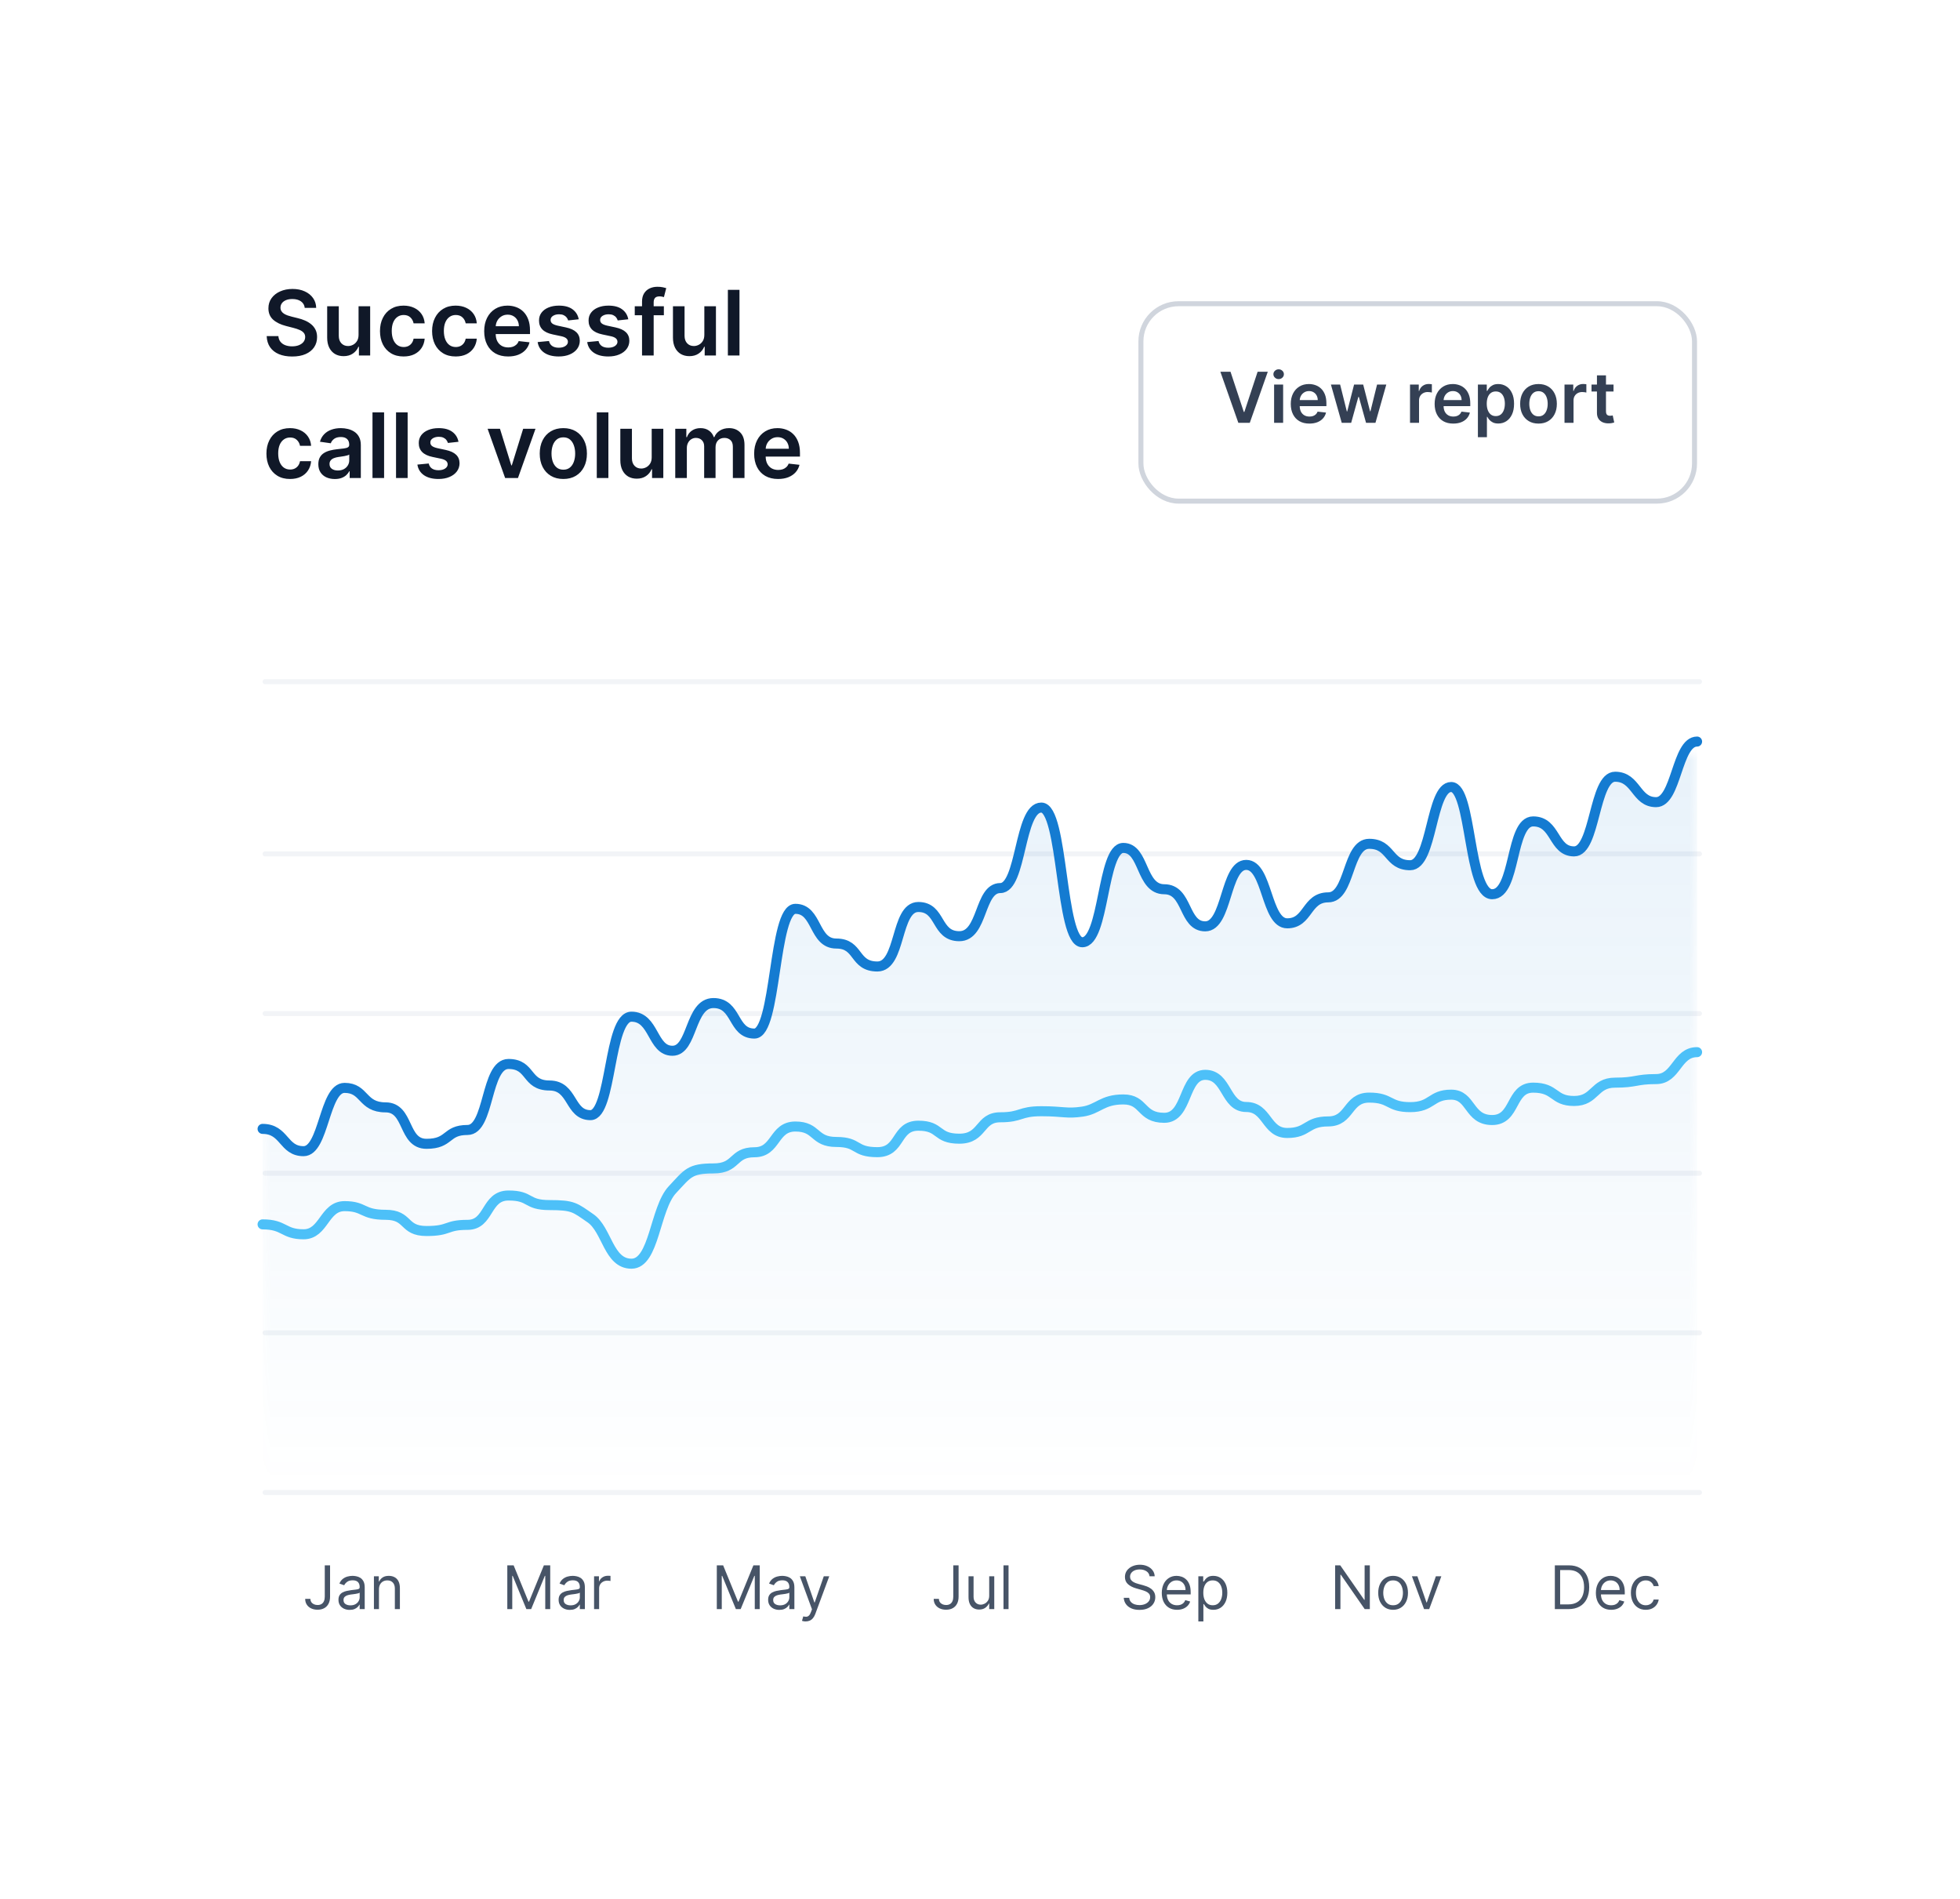 <svg width="192" height="186" viewBox="0 0 192 186" fill="none" xmlns="http://www.w3.org/2000/svg">
<g filter="url(#filter0_d_508_19515)">
<rect x="10" y="8.136" width="171.962" height="165.5" rx="5.896" fill="white" shape-rendering="crispEdges"/>
<path d="M29.852 28.194C29.823 27.92 29.699 27.707 29.481 27.554C29.266 27.401 28.985 27.325 28.64 27.325C28.397 27.325 28.189 27.361 28.015 27.434C27.841 27.508 27.708 27.607 27.616 27.733C27.524 27.858 27.477 28.002 27.475 28.163C27.475 28.297 27.505 28.413 27.566 28.512C27.628 28.61 27.713 28.694 27.82 28.763C27.927 28.83 28.045 28.886 28.175 28.933C28.305 28.979 28.436 29.017 28.567 29.049L29.171 29.199C29.413 29.256 29.647 29.332 29.871 29.429C30.097 29.525 30.299 29.646 30.477 29.793C30.657 29.939 30.799 30.116 30.904 30.324C31.009 30.531 31.061 30.774 31.061 31.052C31.061 31.429 30.965 31.761 30.772 32.048C30.579 32.333 30.301 32.556 29.937 32.717C29.575 32.876 29.136 32.956 28.621 32.956C28.12 32.956 27.686 32.878 27.318 32.723C26.951 32.568 26.664 32.342 26.457 32.045C26.252 31.747 26.141 31.385 26.124 30.958H27.27C27.287 31.182 27.356 31.369 27.478 31.517C27.599 31.666 27.757 31.777 27.952 31.85C28.149 31.923 28.369 31.96 28.611 31.96C28.865 31.96 29.087 31.922 29.277 31.847C29.47 31.769 29.621 31.663 29.73 31.527C29.838 31.388 29.894 31.227 29.896 31.043C29.894 30.875 29.845 30.737 29.748 30.628C29.652 30.517 29.517 30.425 29.343 30.352C29.172 30.277 28.971 30.21 28.74 30.151L28.009 29.963C27.479 29.826 27.06 29.62 26.752 29.344C26.447 29.065 26.294 28.696 26.294 28.235C26.294 27.856 26.396 27.524 26.602 27.24C26.809 26.955 27.09 26.734 27.446 26.577C27.802 26.418 28.205 26.338 28.655 26.338C29.112 26.338 29.512 26.418 29.855 26.577C30.201 26.734 30.472 26.953 30.669 27.233C30.865 27.512 30.967 27.832 30.973 28.194H29.852ZM35.124 30.829V28.034H36.261V32.858H35.159V32.001H35.108C35 32.271 34.821 32.492 34.571 32.663C34.324 32.835 34.02 32.921 33.657 32.921C33.341 32.921 33.062 32.851 32.819 32.711C32.578 32.568 32.39 32.362 32.254 32.092C32.118 31.82 32.05 31.491 32.05 31.106V28.034H33.187V30.93C33.187 31.235 33.27 31.478 33.438 31.659C33.605 31.838 33.825 31.929 34.097 31.929C34.265 31.929 34.427 31.888 34.584 31.806C34.741 31.724 34.87 31.603 34.97 31.442C35.073 31.279 35.124 31.074 35.124 30.829ZM39.534 32.952C39.053 32.952 38.639 32.847 38.294 32.635C37.95 32.424 37.685 32.132 37.499 31.759C37.315 31.384 37.223 30.953 37.223 30.465C37.223 29.975 37.317 29.543 37.505 29.168C37.694 28.791 37.96 28.498 38.303 28.289C38.649 28.077 39.057 27.971 39.528 27.971C39.919 27.971 40.266 28.044 40.568 28.188C40.871 28.331 41.113 28.533 41.293 28.794C41.473 29.054 41.576 29.358 41.601 29.705H40.514C40.47 29.473 40.365 29.279 40.2 29.124C40.037 28.967 39.818 28.889 39.544 28.889C39.311 28.889 39.107 28.951 38.931 29.077C38.755 29.201 38.618 29.378 38.52 29.611C38.424 29.843 38.375 30.122 38.375 30.446C38.375 30.775 38.424 31.058 38.52 31.294C38.616 31.529 38.751 31.71 38.925 31.837C39.101 31.963 39.307 32.026 39.544 32.026C39.711 32.026 39.861 31.994 39.993 31.932C40.127 31.867 40.239 31.774 40.329 31.652C40.419 31.531 40.481 31.383 40.514 31.209H41.601C41.574 31.551 41.473 31.853 41.299 32.117C41.126 32.379 40.889 32.584 40.59 32.733C40.29 32.879 39.938 32.952 39.534 32.952ZM44.639 32.952C44.157 32.952 43.743 32.847 43.398 32.635C43.055 32.424 42.79 32.132 42.603 31.759C42.419 31.384 42.327 30.953 42.327 30.465C42.327 29.975 42.421 29.543 42.61 29.168C42.798 28.791 43.064 28.498 43.407 28.289C43.753 28.077 44.161 27.971 44.632 27.971C45.024 27.971 45.37 28.044 45.672 28.188C45.975 28.331 46.217 28.533 46.397 28.794C46.577 29.054 46.68 29.358 46.705 29.705H45.618C45.574 29.473 45.47 29.279 45.304 29.124C45.141 28.967 44.922 28.889 44.648 28.889C44.416 28.889 44.211 28.951 44.035 29.077C43.86 29.201 43.722 29.378 43.624 29.611C43.528 29.843 43.48 30.122 43.48 30.446C43.48 30.775 43.528 31.058 43.624 31.294C43.72 31.529 43.855 31.71 44.029 31.837C44.205 31.963 44.411 32.026 44.648 32.026C44.815 32.026 44.965 31.994 45.097 31.932C45.231 31.867 45.343 31.774 45.433 31.652C45.523 31.531 45.585 31.383 45.618 31.209H46.705C46.678 31.551 46.577 31.853 46.403 32.117C46.23 32.379 45.993 32.584 45.694 32.733C45.394 32.879 45.042 32.952 44.639 32.952ZM49.774 32.952C49.29 32.952 48.873 32.852 48.521 32.651C48.171 32.448 47.902 32.161 47.714 31.79C47.525 31.418 47.431 30.979 47.431 30.474C47.431 29.978 47.525 29.543 47.714 29.168C47.904 28.791 48.17 28.498 48.511 28.289C48.853 28.077 49.254 27.971 49.714 27.971C50.012 27.971 50.292 28.02 50.556 28.116C50.822 28.21 51.056 28.357 51.26 28.556C51.465 28.755 51.626 29.008 51.743 29.316C51.86 29.621 51.919 29.986 51.919 30.409V30.757H47.965V29.991H50.829C50.827 29.773 50.78 29.579 50.688 29.41C50.596 29.238 50.467 29.103 50.302 29.005C50.138 28.906 49.948 28.857 49.73 28.857C49.498 28.857 49.294 28.914 49.118 29.027C48.942 29.138 48.805 29.284 48.706 29.466C48.61 29.646 48.561 29.844 48.559 30.06V30.729C48.559 31.009 48.61 31.25 48.712 31.451C48.815 31.65 48.959 31.803 49.143 31.91C49.327 32.014 49.543 32.067 49.79 32.067C49.955 32.067 50.105 32.044 50.239 31.998C50.373 31.95 50.489 31.879 50.587 31.787C50.686 31.695 50.76 31.581 50.81 31.445L51.872 31.564C51.805 31.845 51.677 32.09 51.489 32.299C51.302 32.506 51.064 32.668 50.773 32.783C50.482 32.896 50.149 32.952 49.774 32.952ZM56.693 29.309L55.657 29.422C55.628 29.318 55.576 29.219 55.503 29.127C55.432 29.035 55.336 28.961 55.214 28.904C55.093 28.848 54.944 28.819 54.768 28.819C54.532 28.819 54.333 28.871 54.172 28.973C54.013 29.076 53.934 29.209 53.936 29.372C53.934 29.512 53.985 29.627 54.09 29.715C54.197 29.802 54.373 29.875 54.617 29.931L55.44 30.107C55.897 30.205 56.236 30.361 56.458 30.575C56.682 30.788 56.795 31.068 56.797 31.413C56.795 31.717 56.706 31.985 56.53 32.218C56.356 32.448 56.114 32.628 55.805 32.758C55.495 32.888 55.139 32.952 54.737 32.952C54.147 32.952 53.671 32.829 53.311 32.582C52.951 32.333 52.736 31.986 52.667 31.542L53.776 31.436C53.826 31.653 53.933 31.818 54.096 31.929C54.26 32.039 54.472 32.095 54.734 32.095C55.004 32.095 55.221 32.039 55.384 31.929C55.549 31.818 55.632 31.68 55.632 31.517C55.632 31.379 55.578 31.265 55.472 31.175C55.367 31.085 55.204 31.016 54.982 30.968L54.159 30.795C53.696 30.698 53.354 30.536 53.132 30.308C52.91 30.078 52.8 29.787 52.802 29.435C52.8 29.138 52.881 28.88 53.044 28.662C53.209 28.442 53.439 28.273 53.732 28.154C54.027 28.032 54.367 27.971 54.753 27.971C55.318 27.971 55.763 28.092 56.087 28.333C56.414 28.573 56.616 28.899 56.693 29.309ZM61.547 29.309L60.511 29.422C60.481 29.318 60.43 29.219 60.357 29.127C60.286 29.035 60.189 28.961 60.068 28.904C59.947 28.848 59.798 28.819 59.622 28.819C59.385 28.819 59.187 28.871 59.025 28.973C58.866 29.076 58.788 29.209 58.79 29.372C58.788 29.512 58.839 29.627 58.944 29.715C59.05 29.802 59.226 29.875 59.471 29.931L60.294 30.107C60.751 30.205 61.09 30.361 61.312 30.575C61.536 30.788 61.649 31.068 61.651 31.413C61.649 31.717 61.56 31.985 61.384 32.218C61.21 32.448 60.968 32.628 60.658 32.758C60.349 32.888 59.993 32.952 59.591 32.952C59 32.952 58.525 32.829 58.165 32.582C57.805 32.333 57.59 31.986 57.521 31.542L58.63 31.436C58.68 31.653 58.787 31.818 58.95 31.929C59.113 32.039 59.326 32.095 59.587 32.095C59.858 32.095 60.074 32.039 60.237 31.929C60.403 31.818 60.486 31.68 60.486 31.517C60.486 31.379 60.432 31.265 60.325 31.175C60.221 31.085 60.057 31.016 59.836 30.968L59.013 30.795C58.55 30.698 58.208 30.536 57.986 30.308C57.764 30.078 57.654 29.787 57.656 29.435C57.654 29.138 57.734 28.88 57.898 28.662C58.063 28.442 58.292 28.273 58.586 28.154C58.881 28.032 59.221 27.971 59.606 27.971C60.172 27.971 60.617 28.092 60.941 28.333C61.268 28.573 61.47 28.899 61.547 29.309ZM65.032 28.034V28.914H62.18V28.034H65.032ZM62.893 32.858V27.579C62.893 27.254 62.96 26.984 63.094 26.769C63.23 26.553 63.412 26.392 63.64 26.285C63.868 26.178 64.122 26.125 64.4 26.125C64.597 26.125 64.772 26.14 64.925 26.172C65.078 26.203 65.191 26.232 65.264 26.257L65.038 27.136C64.99 27.121 64.929 27.107 64.856 27.092C64.782 27.075 64.701 27.067 64.611 27.067C64.399 27.067 64.25 27.118 64.162 27.221C64.076 27.321 64.033 27.466 64.033 27.654V32.858H62.893ZM68.996 30.829V28.034H70.133V32.858H69.031V32.001H68.981C68.872 32.271 68.693 32.492 68.444 32.663C68.197 32.835 67.892 32.921 67.53 32.921C67.214 32.921 66.934 32.851 66.691 32.711C66.451 32.568 66.262 32.362 66.126 32.092C65.99 31.82 65.922 31.491 65.922 31.106V28.034H67.059V30.93C67.059 31.235 67.143 31.478 67.31 31.659C67.478 31.838 67.697 31.929 67.97 31.929C68.137 31.929 68.299 31.888 68.456 31.806C68.613 31.724 68.742 31.603 68.843 31.442C68.945 31.279 68.996 31.074 68.996 30.829ZM72.439 26.426V32.858H71.302V26.426H72.439ZM28.41 44.952C27.929 44.952 27.515 44.847 27.17 44.635C26.827 44.424 26.562 44.132 26.375 43.759C26.191 43.384 26.099 42.953 26.099 42.465C26.099 41.975 26.193 41.543 26.382 41.168C26.57 40.791 26.836 40.498 27.179 40.289C27.525 40.077 27.933 39.971 28.404 39.971C28.796 39.971 29.142 40.044 29.444 40.188C29.747 40.331 29.989 40.533 30.169 40.794C30.349 41.054 30.452 41.358 30.477 41.705H29.39C29.346 41.473 29.242 41.279 29.076 41.124C28.913 40.967 28.694 40.889 28.42 40.889C28.188 40.889 27.983 40.951 27.808 41.077C27.632 41.2 27.494 41.378 27.396 41.611C27.3 41.843 27.252 42.122 27.252 42.446C27.252 42.775 27.3 43.058 27.396 43.294C27.492 43.529 27.627 43.71 27.801 43.837C27.977 43.963 28.183 44.026 28.42 44.026C28.587 44.026 28.737 43.995 28.869 43.932C29.003 43.867 29.115 43.774 29.205 43.652C29.295 43.531 29.357 43.383 29.39 43.209H30.477C30.45 43.551 30.349 43.853 30.175 44.117C30.002 44.379 29.765 44.584 29.466 44.733C29.166 44.879 28.815 44.952 28.41 44.952ZM32.799 44.956C32.493 44.956 32.218 44.901 31.973 44.792C31.73 44.681 31.537 44.518 31.395 44.302C31.255 44.087 31.184 43.821 31.184 43.505C31.184 43.232 31.235 43.007 31.335 42.829C31.436 42.651 31.573 42.509 31.747 42.402C31.92 42.295 32.116 42.215 32.334 42.16C32.554 42.104 32.781 42.063 33.015 42.038C33.298 42.009 33.527 41.983 33.703 41.959C33.879 41.934 34.007 41.897 34.086 41.846C34.168 41.794 34.209 41.713 34.209 41.605V41.586C34.209 41.349 34.139 41.166 33.998 41.036C33.858 40.906 33.656 40.841 33.392 40.841C33.114 40.841 32.893 40.902 32.73 41.023C32.568 41.145 32.459 41.288 32.403 41.454L31.341 41.303C31.425 41.01 31.563 40.765 31.756 40.568C31.949 40.369 32.184 40.221 32.463 40.122C32.741 40.022 33.049 39.971 33.386 39.971C33.618 39.971 33.85 39.999 34.08 40.053C34.31 40.108 34.521 40.198 34.711 40.323C34.902 40.447 35.055 40.615 35.17 40.829C35.287 41.042 35.346 41.309 35.346 41.63V44.858H34.253V44.196H34.215C34.146 44.33 34.048 44.455 33.923 44.572C33.799 44.688 33.643 44.781 33.455 44.852C33.269 44.921 33.05 44.956 32.799 44.956ZM33.094 44.12C33.322 44.12 33.52 44.075 33.687 43.985C33.855 43.893 33.984 43.772 34.074 43.621C34.166 43.47 34.212 43.306 34.212 43.128V42.559C34.176 42.589 34.115 42.616 34.03 42.641C33.946 42.666 33.852 42.688 33.747 42.707C33.642 42.726 33.539 42.742 33.436 42.757C33.334 42.772 33.245 42.784 33.169 42.795C33 42.818 32.848 42.855 32.714 42.908C32.58 42.96 32.474 43.033 32.397 43.128C32.319 43.22 32.28 43.339 32.28 43.486C32.28 43.695 32.357 43.853 32.51 43.96C32.663 44.067 32.857 44.12 33.094 44.12ZM37.626 38.426V44.858H36.489V38.426H37.626ZM39.932 38.426V44.858H38.795V38.426H39.932ZM44.913 41.309L43.877 41.422C43.848 41.318 43.796 41.219 43.723 41.127C43.652 41.035 43.556 40.961 43.434 40.904C43.313 40.848 43.164 40.819 42.988 40.819C42.752 40.819 42.553 40.871 42.391 40.973C42.232 41.076 42.154 41.209 42.156 41.372C42.154 41.512 42.205 41.627 42.31 41.715C42.416 41.802 42.592 41.875 42.837 41.931L43.66 42.107C44.117 42.205 44.456 42.361 44.678 42.575C44.902 42.788 45.015 43.068 45.017 43.413C45.015 43.717 44.926 43.985 44.75 44.218C44.576 44.448 44.334 44.628 44.025 44.758C43.715 44.888 43.359 44.952 42.957 44.952C42.366 44.952 41.891 44.829 41.531 44.582C41.171 44.333 40.956 43.986 40.887 43.542L41.996 43.435C42.046 43.653 42.153 43.818 42.316 43.929C42.479 44.039 42.692 44.095 42.954 44.095C43.224 44.095 43.44 44.039 43.604 43.929C43.769 43.818 43.852 43.68 43.852 43.517C43.852 43.379 43.798 43.265 43.692 43.175C43.587 43.085 43.424 43.016 43.202 42.968L42.379 42.795C41.916 42.699 41.574 42.536 41.352 42.308C41.13 42.078 41.02 41.787 41.022 41.435C41.02 41.138 41.101 40.88 41.264 40.662C41.429 40.443 41.659 40.273 41.952 40.154C42.247 40.032 42.587 39.971 42.972 39.971C43.538 39.971 43.983 40.092 44.307 40.333C44.634 40.573 44.836 40.899 44.913 41.309ZM52.457 40.034L50.739 44.858H49.483L47.765 40.034H48.977L50.086 43.618H50.136L51.248 40.034H52.457ZM55.184 44.952C54.712 44.952 54.304 44.849 53.959 44.642C53.613 44.434 53.345 44.144 53.155 43.772C52.966 43.399 52.872 42.963 52.872 42.465C52.872 41.967 52.966 41.53 53.155 41.156C53.345 40.781 53.613 40.49 53.959 40.282C54.304 40.075 54.712 39.971 55.184 39.971C55.655 39.971 56.063 40.075 56.408 40.282C56.754 40.49 57.021 40.781 57.209 41.156C57.4 41.53 57.495 41.967 57.495 42.465C57.495 42.963 57.4 43.399 57.209 43.772C57.021 44.144 56.754 44.434 56.408 44.642C56.063 44.849 55.655 44.952 55.184 44.952ZM55.19 44.042C55.445 44.042 55.659 43.971 55.831 43.831C56.002 43.689 56.13 43.498 56.214 43.26C56.3 43.021 56.343 42.755 56.343 42.462C56.343 42.167 56.3 41.9 56.214 41.661C56.13 41.42 56.002 41.229 55.831 41.086C55.659 40.944 55.445 40.873 55.19 40.873C54.928 40.873 54.71 40.944 54.537 41.086C54.365 41.229 54.236 41.42 54.15 41.661C54.067 41.9 54.025 42.167 54.025 42.462C54.025 42.755 54.067 43.021 54.15 43.26C54.236 43.498 54.365 43.689 54.537 43.831C54.71 43.971 54.928 44.042 55.19 44.042ZM59.597 38.426V44.858H58.46V38.426H59.597ZM63.84 42.829V40.034H64.977V44.858H63.875V44.001H63.825C63.716 44.271 63.537 44.492 63.288 44.663C63.041 44.835 62.736 44.921 62.374 44.921C62.058 44.921 61.778 44.851 61.535 44.711C61.295 44.568 61.106 44.362 60.97 44.092C60.834 43.82 60.766 43.491 60.766 43.106V40.034H61.903V42.93C61.903 43.236 61.987 43.478 62.154 43.658C62.322 43.839 62.541 43.929 62.814 43.929C62.981 43.929 63.143 43.888 63.3 43.806C63.457 43.724 63.586 43.603 63.687 43.442C63.789 43.279 63.84 43.074 63.84 42.829ZM66.147 44.858V40.034H67.233V40.854H67.29C67.39 40.578 67.557 40.362 67.789 40.207C68.021 40.05 68.299 39.971 68.621 39.971C68.948 39.971 69.223 40.051 69.447 40.21C69.673 40.367 69.832 40.582 69.924 40.854H69.975C70.082 40.586 70.262 40.372 70.515 40.213C70.77 40.052 71.073 39.971 71.423 39.971C71.867 39.971 72.229 40.112 72.509 40.392C72.79 40.673 72.93 41.082 72.93 41.62V44.858H71.79V41.796C71.79 41.497 71.71 41.278 71.551 41.14C71.392 40.999 71.198 40.929 70.967 40.929C70.693 40.929 70.478 41.015 70.323 41.187C70.171 41.356 70.094 41.577 70.094 41.849V44.858H68.979V41.749C68.979 41.5 68.904 41.301 68.753 41.152C68.605 41.004 68.41 40.929 68.169 40.929C68.006 40.929 67.857 40.971 67.723 41.055C67.589 41.137 67.482 41.253 67.403 41.404C67.323 41.552 67.283 41.726 67.283 41.925V44.858H66.147ZM76.219 44.952C75.735 44.952 75.318 44.852 74.966 44.651C74.616 44.448 74.347 44.161 74.159 43.79C73.97 43.418 73.876 42.979 73.876 42.474C73.876 41.978 73.97 41.543 74.159 41.168C74.349 40.791 74.615 40.498 74.957 40.289C75.298 40.077 75.699 39.971 76.159 39.971C76.457 39.971 76.737 40.02 77.001 40.116C77.267 40.21 77.501 40.357 77.704 40.556C77.91 40.755 78.071 41.008 78.188 41.316C78.305 41.621 78.364 41.986 78.364 42.408V42.757H74.41V41.991H77.274C77.272 41.773 77.225 41.579 77.133 41.41C77.041 41.238 76.912 41.103 76.747 41.005C76.583 40.906 76.393 40.857 76.175 40.857C75.943 40.857 75.739 40.914 75.563 41.027C75.387 41.138 75.25 41.284 75.151 41.466C75.055 41.646 75.006 41.844 75.004 42.06V42.729C75.004 43.009 75.055 43.25 75.157 43.451C75.26 43.65 75.403 43.803 75.588 43.91C75.772 44.014 75.988 44.067 76.235 44.067C76.4 44.067 76.55 44.044 76.684 43.998C76.818 43.95 76.934 43.879 77.032 43.787C77.131 43.695 77.205 43.581 77.255 43.445L78.317 43.564C78.25 43.845 78.122 44.09 77.934 44.299C77.747 44.506 77.509 44.668 77.218 44.783C76.927 44.896 76.594 44.952 76.219 44.952Z" fill="#101828"/>
<g filter="url(#filter1_dii_508_19515)">
<rect x="111.518" y="28.032" width="54.722" height="19.826" rx="3.931" fill="white"/>
<rect x="111.763" y="28.277" width="54.231" height="19.335" rx="3.685" stroke="#D0D5DD" stroke-width="0.491"/>
<path d="M120.541 34.942L121.843 38.88H121.895L123.194 34.942H124.191L122.427 39.945H121.308L119.547 34.942H120.541ZM124.81 39.945V36.193H125.695V39.945H124.81ZM125.255 35.66C125.115 35.66 124.995 35.614 124.894 35.521C124.793 35.427 124.742 35.314 124.742 35.182C124.742 35.048 124.793 34.935 124.894 34.842C124.995 34.748 125.115 34.701 125.255 34.701C125.397 34.701 125.517 34.748 125.617 34.842C125.718 34.935 125.768 35.048 125.768 35.182C125.768 35.314 125.718 35.427 125.617 35.521C125.517 35.614 125.397 35.66 125.255 35.66ZM128.265 40.018C127.889 40.018 127.564 39.94 127.29 39.784C127.018 39.626 126.809 39.403 126.663 39.114C126.516 38.825 126.443 38.483 126.443 38.091C126.443 37.705 126.516 37.366 126.663 37.075C126.811 36.782 127.018 36.554 127.283 36.391C127.548 36.226 127.86 36.144 128.219 36.144C128.45 36.144 128.668 36.182 128.873 36.257C129.08 36.33 129.262 36.444 129.42 36.599C129.58 36.753 129.705 36.95 129.797 37.19C129.888 37.427 129.933 37.711 129.933 38.04V38.311H126.858V37.715H129.086C129.084 37.545 129.047 37.395 128.976 37.263C128.904 37.129 128.804 37.024 128.675 36.948C128.548 36.871 128.4 36.833 128.231 36.833C128.05 36.833 127.891 36.877 127.754 36.965C127.618 37.051 127.511 37.165 127.435 37.307C127.36 37.447 127.321 37.601 127.32 37.769V38.289C127.32 38.507 127.36 38.694 127.439 38.851C127.519 39.005 127.631 39.124 127.774 39.207C127.917 39.289 128.085 39.329 128.277 39.329C128.406 39.329 128.522 39.312 128.627 39.276C128.731 39.238 128.821 39.184 128.898 39.112C128.974 39.04 129.032 38.952 129.071 38.846L129.897 38.939C129.845 39.157 129.745 39.347 129.599 39.51C129.454 39.671 129.268 39.797 129.042 39.886C128.815 39.974 128.556 40.018 128.265 40.018ZM131.436 39.945L130.375 36.193H131.277L131.936 38.831H131.971L132.645 36.193H133.536L134.21 38.816H134.247L134.897 36.193H135.801L134.738 39.945H133.817L133.114 37.41H133.062L132.359 39.945H131.436ZM138.124 39.945V36.193H138.982V36.818H139.021C139.089 36.602 139.206 36.435 139.372 36.318C139.54 36.199 139.731 36.139 139.946 36.139C139.995 36.139 140.05 36.142 140.11 36.147C140.172 36.15 140.223 36.156 140.264 36.164V36.977C140.226 36.964 140.167 36.953 140.086 36.943C140.006 36.931 139.928 36.926 139.854 36.926C139.692 36.926 139.547 36.961 139.419 37.031C139.292 37.099 139.192 37.194 139.118 37.317C139.045 37.439 139.008 37.58 139.008 37.739V39.945H138.124ZM142.358 40.018C141.982 40.018 141.657 39.94 141.383 39.784C141.111 39.626 140.902 39.403 140.755 39.114C140.609 38.825 140.536 38.483 140.536 38.091C140.536 37.705 140.609 37.366 140.755 37.075C140.904 36.782 141.11 36.554 141.376 36.391C141.641 36.226 141.953 36.144 142.311 36.144C142.543 36.144 142.761 36.182 142.966 36.257C143.173 36.33 143.355 36.444 143.513 36.599C143.673 36.753 143.798 36.95 143.889 37.19C143.981 37.427 144.026 37.711 144.026 38.04V38.311H140.951V37.715H143.179C143.177 37.545 143.14 37.395 143.069 37.263C142.997 37.129 142.897 37.024 142.768 36.948C142.641 36.871 142.493 36.833 142.324 36.833C142.143 36.833 141.984 36.877 141.847 36.965C141.711 37.051 141.604 37.165 141.527 37.307C141.452 37.447 141.414 37.601 141.413 37.769V38.289C141.413 38.507 141.452 38.694 141.532 38.851C141.612 39.005 141.724 39.124 141.867 39.207C142.01 39.289 142.178 39.329 142.37 39.329C142.499 39.329 142.615 39.312 142.719 39.276C142.824 39.238 142.914 39.184 142.99 39.112C143.067 39.04 143.125 38.952 143.164 38.846L143.99 38.939C143.937 39.157 143.838 39.347 143.692 39.51C143.547 39.671 143.361 39.797 143.135 39.886C142.908 39.974 142.649 40.018 142.358 40.018ZM144.774 41.352V36.193H145.644V36.813H145.695C145.741 36.722 145.805 36.625 145.888 36.523C145.971 36.419 146.083 36.33 146.225 36.257C146.367 36.182 146.548 36.144 146.767 36.144C147.057 36.144 147.319 36.218 147.552 36.367C147.786 36.513 147.972 36.73 148.108 37.019C148.247 37.305 148.316 37.657 148.316 38.074C148.316 38.486 148.248 38.836 148.113 39.124C147.978 39.412 147.794 39.632 147.561 39.784C147.328 39.935 147.065 40.011 146.77 40.011C146.555 40.011 146.377 39.975 146.235 39.903C146.093 39.832 145.979 39.745 145.893 39.645C145.808 39.542 145.742 39.445 145.695 39.354H145.658V41.352H144.774ZM145.641 38.069C145.641 38.312 145.676 38.524 145.744 38.706C145.814 38.889 145.914 39.031 146.044 39.134C146.176 39.235 146.336 39.285 146.523 39.285C146.719 39.285 146.882 39.233 147.014 39.129C147.146 39.023 147.245 38.879 147.312 38.697C147.381 38.513 147.415 38.303 147.415 38.069C147.415 37.836 147.381 37.629 147.315 37.449C147.248 37.268 147.148 37.126 147.017 37.023C146.885 36.921 146.72 36.87 146.523 36.87C146.334 36.87 146.174 36.919 146.042 37.019C145.91 37.118 145.81 37.257 145.742 37.436C145.675 37.615 145.641 37.826 145.641 38.069ZM150.71 40.018C150.343 40.018 150.026 39.938 149.757 39.776C149.489 39.615 149.28 39.39 149.132 39.1C148.985 38.81 148.912 38.471 148.912 38.084C148.912 37.696 148.985 37.357 149.132 37.065C149.28 36.774 149.489 36.547 149.757 36.386C150.026 36.225 150.343 36.144 150.71 36.144C151.076 36.144 151.394 36.225 151.663 36.386C151.931 36.547 152.139 36.774 152.285 37.065C152.434 37.357 152.508 37.696 152.508 38.084C152.508 38.471 152.434 38.81 152.285 39.1C152.139 39.39 151.931 39.615 151.663 39.776C151.394 39.938 151.076 40.018 150.71 40.018ZM150.715 39.31C150.913 39.31 151.08 39.255 151.213 39.146C151.347 39.035 151.446 38.887 151.511 38.702C151.578 38.516 151.611 38.309 151.611 38.081C151.611 37.852 151.578 37.644 151.511 37.458C151.446 37.271 151.347 37.122 151.213 37.011C151.08 36.901 150.913 36.845 150.715 36.845C150.511 36.845 150.342 36.901 150.207 37.011C150.073 37.122 149.973 37.271 149.906 37.458C149.841 37.644 149.809 37.852 149.809 38.081C149.809 38.309 149.841 38.516 149.906 38.702C149.973 38.887 150.073 39.035 150.207 39.146C150.342 39.255 150.511 39.31 150.715 39.31ZM153.258 39.945V36.193H154.116V36.818H154.155C154.223 36.602 154.34 36.435 154.506 36.318C154.674 36.199 154.865 36.139 155.08 36.139C155.129 36.139 155.184 36.142 155.244 36.147C155.306 36.15 155.357 36.156 155.398 36.164V36.977C155.36 36.964 155.301 36.953 155.22 36.943C155.14 36.931 155.062 36.926 154.988 36.926C154.826 36.926 154.681 36.961 154.553 37.031C154.426 37.099 154.326 37.194 154.252 37.317C154.179 37.439 154.142 37.58 154.142 37.739V39.945H153.258ZM158.06 36.193V36.877H155.904V36.193H158.06ZM156.436 35.294H157.32V38.816C157.32 38.935 157.338 39.026 157.374 39.09C157.411 39.152 157.46 39.194 157.521 39.217C157.581 39.24 157.648 39.251 157.721 39.251C157.776 39.251 157.827 39.247 157.872 39.239C157.92 39.231 157.955 39.224 157.98 39.217L158.129 39.908C158.082 39.925 158.014 39.943 157.926 39.962C157.84 39.982 157.734 39.993 157.609 39.996C157.387 40.003 157.188 39.969 157.01 39.896C156.833 39.821 156.692 39.706 156.587 39.549C156.485 39.393 156.434 39.197 156.436 38.963V35.294Z" fill="#344054"/>
</g>
<line x1="25.968" y1="64.809" x2="166.477" y2="64.809" stroke="#F2F4F7" stroke-width="0.491" stroke-linecap="round"/>
<line x1="25.968" y1="81.675" x2="166.477" y2="81.675" stroke="#F2F4F7" stroke-width="0.491" stroke-linecap="round"/>
<line x1="25.968" y1="97.314" x2="166.477" y2="97.314" stroke="#F2F4F7" stroke-width="0.491" stroke-linecap="round"/>
<line x1="25.968" y1="112.952" x2="166.477" y2="112.952" stroke="#F2F4F7" stroke-width="0.491" stroke-linecap="round"/>
<line x1="25.968" y1="128.59" x2="166.477" y2="128.59" stroke="#F2F4F7" stroke-width="0.491" stroke-linecap="round"/>
<line x1="25.968" y1="144.228" x2="166.477" y2="144.228" stroke="#F2F4F7" stroke-width="0.491" stroke-linecap="round"/>
<path d="M31.814 151.362H32.333V154.427C32.333 154.701 32.282 154.933 32.182 155.124C32.081 155.316 31.94 155.461 31.757 155.56C31.574 155.659 31.358 155.709 31.11 155.709C30.876 155.709 30.667 155.666 30.484 155.581C30.301 155.494 30.157 155.371 30.053 155.212C29.948 155.053 29.896 154.864 29.896 154.645H30.407C30.407 154.766 30.437 154.872 30.497 154.963C30.558 155.053 30.642 155.122 30.748 155.173C30.854 155.223 30.975 155.248 31.11 155.248C31.259 155.248 31.386 155.217 31.491 155.154C31.596 155.091 31.675 154.999 31.73 154.877C31.786 154.754 31.814 154.604 31.814 154.427V151.362ZM34.253 155.725C34.049 155.725 33.864 155.687 33.698 155.61C33.532 155.532 33.4 155.42 33.302 155.273C33.204 155.125 33.156 154.946 33.156 154.737C33.156 154.553 33.192 154.403 33.264 154.289C33.337 154.173 33.434 154.082 33.556 154.017C33.677 153.951 33.811 153.902 33.958 153.87C34.105 153.837 34.254 153.81 34.403 153.791C34.599 153.766 34.757 153.747 34.879 153.734C35.002 153.72 35.091 153.697 35.147 153.665C35.204 153.633 35.233 153.577 35.233 153.498V153.481C35.233 153.274 35.176 153.114 35.063 152.999C34.951 152.885 34.782 152.828 34.554 152.828C34.318 152.828 34.133 152.879 33.999 152.983C33.865 153.086 33.771 153.196 33.717 153.313L33.248 153.146C33.331 152.95 33.443 152.798 33.583 152.689C33.724 152.579 33.877 152.502 34.043 152.459C34.211 152.414 34.376 152.392 34.537 152.392C34.641 152.392 34.759 152.405 34.893 152.43C35.029 152.454 35.159 152.503 35.285 152.578C35.412 152.654 35.517 152.768 35.601 152.92C35.685 153.072 35.727 153.276 35.727 153.531V155.65H35.233V155.214H35.207C35.174 155.284 35.118 155.359 35.04 155.438C34.962 155.518 34.858 155.586 34.728 155.642C34.598 155.697 34.44 155.725 34.253 155.725ZM34.328 155.281C34.523 155.281 34.688 155.243 34.822 155.166C34.958 155.089 35.059 154.99 35.128 154.869C35.198 154.748 35.233 154.62 35.233 154.486V154.034C35.212 154.059 35.166 154.082 35.094 154.103C35.025 154.122 34.944 154.14 34.852 154.155C34.761 154.169 34.672 154.182 34.586 154.193C34.5 154.202 34.431 154.211 34.378 154.218C34.25 154.235 34.13 154.262 34.018 154.299C33.908 154.336 33.819 154.391 33.75 154.465C33.683 154.537 33.65 154.637 33.65 154.762C33.65 154.934 33.713 155.064 33.84 155.152C33.969 155.238 34.131 155.281 34.328 155.281ZM37.123 153.715V155.65H36.629V152.434H37.106V152.936H37.148C37.223 152.773 37.338 152.642 37.491 152.543C37.645 152.442 37.843 152.392 38.086 152.392C38.303 152.392 38.494 152.437 38.657 152.526C38.821 152.614 38.948 152.748 39.038 152.928C39.129 153.107 39.174 153.333 39.174 153.606V155.65H38.68V153.64C38.68 153.387 38.615 153.191 38.483 153.05C38.352 152.907 38.172 152.836 37.943 152.836C37.786 152.836 37.645 152.87 37.52 152.939C37.398 153.007 37.301 153.107 37.229 153.238C37.158 153.369 37.123 153.528 37.123 153.715Z" fill="#475467"/>
<path d="M49.695 151.362H50.315L51.772 154.921H51.822L53.279 151.362H53.899V155.65H53.413V152.392H53.371L52.032 155.65H51.563L50.223 152.392H50.181V155.65H49.695V151.362ZM55.82 155.725C55.616 155.725 55.431 155.687 55.265 155.61C55.099 155.532 54.967 155.42 54.869 155.273C54.771 155.125 54.722 154.946 54.722 154.737C54.722 154.553 54.759 154.403 54.831 154.289C54.904 154.173 55.001 154.082 55.122 154.017C55.244 153.951 55.378 153.902 55.524 153.87C55.672 153.837 55.821 153.81 55.97 153.791C56.166 153.766 56.324 153.747 56.446 153.734C56.568 153.72 56.658 153.697 56.714 153.665C56.771 153.633 56.8 153.577 56.8 153.498V153.481C56.8 153.274 56.743 153.114 56.63 152.999C56.518 152.885 56.349 152.828 56.121 152.828C55.885 152.828 55.7 152.879 55.566 152.983C55.432 153.086 55.338 153.196 55.284 153.313L54.815 153.146C54.898 152.95 55.01 152.798 55.15 152.689C55.291 152.579 55.444 152.502 55.61 152.459C55.778 152.414 55.942 152.392 56.104 152.392C56.208 152.392 56.326 152.405 56.46 152.43C56.596 152.454 56.726 152.503 56.852 152.578C56.979 152.654 57.084 152.768 57.168 152.92C57.252 153.072 57.294 153.276 57.294 153.531V155.65H56.8V155.214H56.774C56.741 155.284 56.685 155.359 56.607 155.438C56.529 155.518 56.425 155.586 56.295 155.642C56.165 155.697 56.007 155.725 55.82 155.725ZM55.895 155.281C56.09 155.281 56.255 155.243 56.389 155.166C56.525 155.089 56.626 154.99 56.695 154.869C56.765 154.748 56.8 154.62 56.8 154.486V154.034C56.779 154.059 56.733 154.082 56.661 154.103C56.592 154.122 56.511 154.14 56.418 154.155C56.328 154.169 56.239 154.182 56.153 154.193C56.067 154.202 55.998 154.211 55.945 154.218C55.817 154.235 55.697 154.262 55.585 154.299C55.475 154.336 55.386 154.391 55.317 154.465C55.25 154.537 55.217 154.637 55.217 154.762C55.217 154.934 55.28 155.064 55.407 155.152C55.536 155.238 55.698 155.281 55.895 155.281ZM58.195 155.65V152.434H58.673V152.92H58.706C58.765 152.761 58.871 152.631 59.025 152.532C59.178 152.433 59.351 152.384 59.544 152.384C59.58 152.384 59.625 152.384 59.68 152.386C59.734 152.387 59.776 152.389 59.803 152.392V152.895C59.787 152.89 59.748 152.884 59.688 152.876C59.63 152.866 59.568 152.861 59.502 152.861C59.346 152.861 59.206 152.894 59.083 152.96C58.962 153.024 58.865 153.113 58.794 153.227C58.724 153.341 58.69 153.47 58.69 153.615V155.65H58.195Z" fill="#475467"/>
<path d="M70.218 151.362H70.838L72.295 154.921H72.345L73.803 151.362H74.422V155.65H73.937V152.392H73.895L72.555 155.65H72.086L70.746 152.392H70.704V155.65H70.218V151.362ZM76.343 155.725C76.139 155.725 75.954 155.687 75.788 155.61C75.622 155.532 75.49 155.42 75.392 155.273C75.295 155.125 75.246 154.946 75.246 154.737C75.246 154.553 75.282 154.403 75.355 154.289C75.427 154.173 75.524 154.082 75.646 154.017C75.767 153.951 75.901 153.902 76.048 153.87C76.195 153.837 76.344 153.81 76.493 153.791C76.689 153.766 76.847 153.747 76.969 153.734C77.092 153.72 77.181 153.697 77.237 153.665C77.294 153.633 77.323 153.577 77.323 153.498V153.481C77.323 153.274 77.266 153.114 77.153 152.999C77.041 152.885 76.872 152.828 76.644 152.828C76.408 152.828 76.224 152.879 76.09 152.983C75.956 153.086 75.861 153.196 75.807 153.313L75.338 153.146C75.422 152.95 75.533 152.798 75.673 152.689C75.814 152.579 75.967 152.502 76.133 152.459C76.301 152.414 76.466 152.392 76.627 152.392C76.731 152.392 76.85 152.405 76.984 152.43C77.119 152.454 77.249 152.503 77.375 152.578C77.502 152.654 77.607 152.768 77.691 152.92C77.775 153.072 77.817 153.276 77.817 153.531V155.65H77.323V155.214H77.297C77.264 155.284 77.208 155.359 77.13 155.438C77.052 155.518 76.948 155.586 76.818 155.642C76.688 155.697 76.53 155.725 76.343 155.725ZM76.418 155.281C76.614 155.281 76.778 155.243 76.912 155.166C77.048 155.089 77.15 154.99 77.218 154.869C77.288 154.748 77.323 154.62 77.323 154.486V154.034C77.302 154.059 77.256 154.082 77.184 154.103C77.115 154.122 77.034 154.14 76.942 154.155C76.851 154.169 76.762 154.182 76.676 154.193C76.591 154.202 76.522 154.211 76.468 154.218C76.34 154.235 76.22 154.262 76.108 154.299C75.998 154.336 75.909 154.391 75.84 154.465C75.773 154.537 75.74 154.637 75.74 154.762C75.74 154.934 75.803 155.064 75.93 155.152C76.059 155.238 76.221 155.281 76.418 155.281ZM78.922 156.856C78.838 156.856 78.763 156.849 78.698 156.835C78.632 156.822 78.587 156.81 78.562 156.797L78.687 156.362C78.807 156.392 78.913 156.404 79.005 156.395C79.098 156.387 79.179 156.346 79.25 156.272C79.323 156.199 79.389 156.081 79.449 155.918L79.541 155.667L78.352 152.434H78.888L79.776 154.997H79.809L80.697 152.434H81.233L79.868 156.119C79.807 156.285 79.731 156.422 79.64 156.531C79.549 156.642 79.444 156.723 79.324 156.776C79.205 156.829 79.071 156.856 78.922 156.856Z" fill="#475467"/>
<path d="M93.383 151.362H93.902V154.427C93.902 154.701 93.852 154.933 93.751 155.124C93.651 155.316 93.509 155.461 93.326 155.56C93.144 155.659 92.928 155.709 92.679 155.709C92.445 155.709 92.236 155.666 92.053 155.581C91.871 155.494 91.727 155.371 91.622 155.212C91.517 155.053 91.465 154.864 91.465 154.645H91.976C91.976 154.766 92.006 154.872 92.066 154.963C92.127 155.053 92.211 155.122 92.317 155.173C92.423 155.223 92.544 155.248 92.679 155.248C92.829 155.248 92.956 155.217 93.06 155.154C93.165 155.091 93.245 154.999 93.299 154.877C93.355 154.754 93.383 154.604 93.383 154.427V151.362ZM96.902 154.335V152.434H97.397V155.65H96.902V155.106H96.869C96.793 155.269 96.676 155.408 96.517 155.522C96.358 155.635 96.157 155.692 95.914 155.692C95.713 155.692 95.534 155.648 95.378 155.56C95.222 155.471 95.099 155.337 95.01 155.158C94.92 154.978 94.876 154.751 94.876 154.477V152.434H95.37V154.444C95.37 154.678 95.435 154.865 95.567 155.005C95.699 155.145 95.868 155.214 96.073 155.214C96.196 155.214 96.321 155.183 96.448 155.12C96.576 155.057 96.684 154.961 96.77 154.831C96.858 154.701 96.902 154.536 96.902 154.335ZM98.796 151.362V155.65H98.302V151.362H98.796Z" fill="#475467"/>
<path d="M112.61 152.434C112.584 152.222 112.483 152.057 112.304 151.94C112.125 151.823 111.906 151.764 111.646 151.764C111.457 151.764 111.291 151.795 111.148 151.856C111.007 151.918 110.897 152.002 110.817 152.109C110.739 152.217 110.7 152.339 110.7 152.476C110.7 152.59 110.727 152.689 110.782 152.771C110.838 152.852 110.909 152.92 110.995 152.974C111.082 153.027 111.173 153.071 111.267 153.106C111.362 153.14 111.45 153.167 111.529 153.188L111.965 153.305C112.076 153.334 112.201 153.375 112.337 153.426C112.476 153.478 112.607 153.549 112.733 153.638C112.86 153.726 112.965 153.839 113.047 153.977C113.129 154.115 113.171 154.285 113.171 154.486C113.171 154.718 113.11 154.927 112.988 155.114C112.868 155.301 112.693 155.45 112.461 155.56C112.231 155.67 111.951 155.725 111.621 155.725C111.314 155.725 111.048 155.676 110.824 155.577C110.6 155.478 110.424 155.339 110.296 155.162C110.169 154.985 110.097 154.779 110.08 154.544H110.616C110.63 154.706 110.685 154.84 110.78 154.946C110.876 155.051 110.997 155.129 111.144 155.181C111.292 155.231 111.451 155.256 111.621 155.256C111.82 155.256 111.997 155.224 112.155 155.16C112.313 155.094 112.438 155.004 112.53 154.888C112.622 154.771 112.668 154.634 112.668 154.477C112.668 154.335 112.628 154.219 112.549 154.13C112.469 154.041 112.365 153.968 112.235 153.912C112.105 153.856 111.965 153.807 111.814 153.766L111.286 153.615C110.951 153.519 110.686 153.381 110.491 153.202C110.295 153.024 110.198 152.79 110.198 152.501C110.198 152.261 110.263 152.052 110.392 151.873C110.524 151.693 110.699 151.553 110.92 151.454C111.142 151.354 111.39 151.303 111.663 151.303C111.94 151.303 112.185 151.353 112.4 151.452C112.615 151.55 112.785 151.684 112.911 151.854C113.038 152.024 113.105 152.218 113.112 152.434H112.61ZM115.306 155.717C114.996 155.717 114.729 155.649 114.504 155.512C114.28 155.374 114.108 155.181 113.987 154.934C113.867 154.685 113.807 154.396 113.807 154.067C113.807 153.738 113.867 153.447 113.987 153.196C114.108 152.943 114.277 152.747 114.493 152.606C114.711 152.463 114.965 152.392 115.255 152.392C115.423 152.392 115.588 152.42 115.752 152.476C115.915 152.532 116.064 152.622 116.198 152.748C116.332 152.872 116.438 153.037 116.518 153.242C116.598 153.447 116.637 153.7 116.637 154V154.209H114.158V153.782H116.135C116.135 153.601 116.099 153.439 116.026 153.297C115.955 153.154 115.853 153.042 115.72 152.96C115.589 152.877 115.434 152.836 115.255 152.836C115.059 152.836 114.888 152.885 114.745 152.983C114.602 153.079 114.493 153.204 114.416 153.359C114.339 153.514 114.301 153.68 114.301 153.858V154.142C114.301 154.385 114.343 154.591 114.426 154.76C114.511 154.928 114.629 155.055 114.78 155.143C114.931 155.23 115.106 155.273 115.306 155.273C115.436 155.273 115.553 155.255 115.657 155.219C115.764 155.181 115.855 155.125 115.932 155.051C116.008 154.976 116.068 154.882 116.11 154.771L116.587 154.905C116.537 155.066 116.452 155.209 116.334 155.332C116.215 155.453 116.068 155.548 115.894 155.616C115.72 155.683 115.523 155.717 115.306 155.717ZM117.389 156.856V152.434H117.866V152.945H117.925C117.961 152.889 118.011 152.818 118.076 152.731C118.141 152.643 118.235 152.565 118.356 152.497C118.479 152.427 118.645 152.392 118.855 152.392C119.125 152.392 119.364 152.46 119.571 152.595C119.777 152.731 119.938 152.923 120.054 153.171C120.17 153.419 120.228 153.713 120.228 154.05C120.228 154.391 120.17 154.686 120.054 154.936C119.938 155.184 119.778 155.377 119.573 155.514C119.367 155.649 119.131 155.717 118.863 155.717C118.656 155.717 118.491 155.683 118.367 155.614C118.242 155.545 118.147 155.466 118.08 155.378C118.013 155.288 117.961 155.214 117.925 155.156H117.883V156.856H117.389ZM117.875 154.042C117.875 154.285 117.91 154.499 117.981 154.685C118.053 154.869 118.157 155.013 118.293 155.118C118.43 155.221 118.598 155.273 118.796 155.273C119.002 155.273 119.175 155.219 119.313 155.11C119.453 154.999 119.557 154.852 119.627 154.666C119.698 154.479 119.734 154.271 119.734 154.042C119.734 153.816 119.699 153.612 119.629 153.431C119.561 153.248 119.457 153.103 119.317 152.997C119.179 152.89 119.005 152.836 118.796 152.836C118.595 152.836 118.426 152.887 118.289 152.989C118.152 153.089 118.049 153.23 117.979 153.412C117.91 153.592 117.875 153.802 117.875 154.042Z" fill="#475467"/>
<path d="M134.188 151.362V155.65H133.685L131.349 152.283H131.307V155.65H130.788V151.362H131.29L133.635 154.737H133.677V151.362H134.188ZM136.466 155.717C136.176 155.717 135.921 155.648 135.702 155.51C135.484 155.371 135.314 155.178 135.191 154.93C135.07 154.681 135.009 154.391 135.009 154.059C135.009 153.724 135.07 153.431 135.191 153.181C135.314 152.932 135.484 152.738 135.702 152.599C135.921 152.461 136.176 152.392 136.466 152.392C136.757 152.392 137.011 152.461 137.229 152.599C137.448 152.738 137.618 152.932 137.739 153.181C137.862 153.431 137.924 153.724 137.924 154.059C137.924 154.391 137.862 154.681 137.739 154.93C137.618 155.178 137.448 155.371 137.229 155.51C137.011 155.648 136.757 155.717 136.466 155.717ZM136.466 155.273C136.687 155.273 136.868 155.217 137.011 155.103C137.153 154.99 137.259 154.842 137.327 154.657C137.395 154.473 137.43 154.274 137.43 154.059C137.43 153.844 137.395 153.643 137.327 153.458C137.259 153.272 137.153 153.122 137.011 153.008C136.868 152.893 136.687 152.836 136.466 152.836C136.246 152.836 136.064 152.893 135.922 153.008C135.78 153.122 135.674 153.272 135.606 153.458C135.538 153.643 135.503 153.844 135.503 154.059C135.503 154.274 135.538 154.473 135.606 154.657C135.674 154.842 135.78 154.99 135.922 155.103C136.064 155.217 136.246 155.273 136.466 155.273ZM141.192 152.434L140.003 155.65H139.501L138.311 152.434H138.847L139.735 154.997H139.769L140.656 152.434H141.192Z" fill="#475467"/>
<path d="M153.634 155.65H152.311V151.362H153.693C154.109 151.362 154.464 151.448 154.76 151.62C155.056 151.79 155.283 152.035 155.441 152.354C155.599 152.673 155.677 153.054 155.677 153.498C155.677 153.944 155.598 154.329 155.439 154.651C155.28 154.972 155.048 155.219 154.744 155.392C154.439 155.564 154.069 155.65 153.634 155.65ZM152.83 155.189H153.6C153.955 155.189 154.249 155.121 154.482 154.984C154.715 154.847 154.889 154.653 155.003 154.4C155.118 154.147 155.175 153.847 155.175 153.498C155.175 153.151 155.118 152.853 155.005 152.604C154.892 152.352 154.723 152.16 154.499 152.026C154.274 151.89 153.994 151.823 153.659 151.823H152.83V155.189ZM157.83 155.717C157.52 155.717 157.253 155.649 157.028 155.512C156.805 155.374 156.632 155.181 156.511 154.934C156.391 154.685 156.331 154.396 156.331 154.067C156.331 153.738 156.391 153.447 156.511 153.196C156.632 152.943 156.801 152.747 157.017 152.606C157.235 152.463 157.489 152.392 157.779 152.392C157.947 152.392 158.112 152.42 158.276 152.476C158.439 152.532 158.588 152.622 158.722 152.748C158.856 152.872 158.962 153.037 159.042 153.242C159.122 153.447 159.161 153.7 159.161 154V154.209H156.682V153.782H158.659C158.659 153.601 158.623 153.439 158.55 153.297C158.479 153.154 158.377 153.042 158.244 152.96C158.113 152.877 157.958 152.836 157.779 152.836C157.583 152.836 157.412 152.885 157.269 152.983C157.126 153.079 157.017 153.204 156.94 153.359C156.863 153.514 156.825 153.68 156.825 153.858V154.142C156.825 154.385 156.867 154.591 156.95 154.76C157.036 154.928 157.153 155.055 157.304 155.143C157.455 155.23 157.63 155.273 157.83 155.273C157.96 155.273 158.077 155.255 158.181 155.219C158.288 155.181 158.379 155.125 158.456 155.051C158.533 154.976 158.592 154.882 158.634 154.771L159.111 154.905C159.061 155.066 158.976 155.209 158.858 155.332C158.739 155.453 158.593 155.548 158.418 155.616C158.244 155.683 158.047 155.717 157.83 155.717ZM161.219 155.717C160.918 155.717 160.658 155.646 160.441 155.503C160.223 155.361 160.055 155.165 159.938 154.915C159.821 154.665 159.762 154.38 159.762 154.059C159.762 153.732 159.822 153.444 159.942 153.194C160.064 152.943 160.233 152.747 160.449 152.606C160.667 152.463 160.921 152.392 161.211 152.392C161.437 152.392 161.641 152.434 161.822 152.518C162.004 152.601 162.153 152.719 162.268 152.869C162.384 153.02 162.456 153.196 162.484 153.397H161.99C161.952 153.251 161.868 153.121 161.739 153.008C161.61 152.893 161.437 152.836 161.219 152.836C161.027 152.836 160.858 152.886 160.713 152.987C160.569 153.086 160.457 153.226 160.376 153.408C160.296 153.588 160.256 153.799 160.256 154.042C160.256 154.29 160.295 154.507 160.374 154.691C160.453 154.875 160.565 155.018 160.709 155.12C160.854 155.222 161.024 155.273 161.219 155.273C161.348 155.273 161.464 155.251 161.569 155.206C161.674 155.161 161.762 155.097 161.835 155.013C161.908 154.93 161.959 154.829 161.99 154.712H162.484C162.456 154.902 162.387 155.073 162.277 155.225C162.168 155.376 162.023 155.496 161.843 155.585C161.665 155.673 161.457 155.717 161.219 155.717Z" fill="#475467"/>
<mask id="mask0_508_19515" style="mask-type:alpha" maskUnits="userSpaceOnUse" x="25" y="71" width="142" height="74">
<rect width="140.523" height="72.368" transform="translate(25.722 71.933)" fill="url(#paint0_linear_508_19515)"/>
</mask>
<g mask="url(#mask0_508_19515)">
<path opacity="0.1" d="M162.23 76.607C164.238 76.607 164.238 70.672 166.245 70.672V144.301H25.722V108.611C27.897 108.611 27.73 110.794 29.737 110.794C31.744 110.794 31.744 104.594 33.752 104.594C35.76 104.594 35.425 106.502 37.767 106.502C40.109 106.502 39.44 110.073 41.782 110.073C44.124 110.073 43.622 108.717 45.797 108.717C47.972 108.717 47.553 102.252 49.812 102.252C52.07 102.252 51.485 104.361 53.827 104.361C56.169 104.361 55.751 107.265 57.842 107.265C59.933 107.265 59.598 97.621 61.857 97.621C64.115 97.621 63.864 100.959 65.871 100.959C67.879 100.959 67.544 96.286 69.886 96.286C72.228 96.286 71.727 99.274 73.901 99.274C76.076 99.274 75.742 87.056 77.916 87.056C80.091 87.056 79.673 90.457 81.931 90.457C84.19 90.457 83.604 92.704 85.946 92.704C88.288 92.704 87.703 86.876 89.961 86.876C92.22 86.876 91.634 89.737 93.976 89.737C96.318 89.737 95.9 85.021 97.991 85.021C100.082 85.021 99.831 77.137 102.006 77.137C104.181 77.137 103.846 90.33 106.021 90.33C108.196 90.33 107.945 81.09 110.036 81.09C112.127 81.09 111.709 85.138 114.051 85.138C116.393 85.138 115.891 88.772 118.066 88.772C120.241 88.772 119.99 82.753 122.081 82.753C124.172 82.753 124.005 88.476 126.096 88.476C128.187 88.476 127.936 85.932 130.111 85.932C132.285 85.932 131.951 80.687 134.126 80.687C136.3 80.687 135.966 82.785 138.141 82.785C140.315 82.785 140.148 75.123 142.155 75.123C144.163 75.123 143.828 85.625 146.17 85.625C148.512 85.625 147.927 78.493 150.185 78.493C152.444 78.493 152.109 81.429 154.2 81.429C156.291 81.429 156.124 74.117 158.215 74.117C160.306 74.117 160.223 76.607 162.23 76.607Z" fill="#147BD1"/>
</g>
<path d="M166.245 70.672C164.238 70.672 164.238 76.607 162.23 76.607C160.223 76.607 160.307 74.117 158.215 74.117C156.124 74.117 156.292 81.429 154.201 81.429C152.109 81.429 152.444 78.493 150.186 78.493C147.927 78.493 148.513 85.625 146.171 85.625C143.829 85.625 144.163 75.123 142.156 75.123C140.148 75.123 140.316 82.785 138.141 82.785C135.966 82.785 136.301 80.687 134.126 80.687C131.951 80.687 132.286 85.932 130.111 85.932C127.936 85.932 128.187 88.476 126.096 88.476C124.005 88.476 124.172 82.753 122.081 82.753C119.99 82.753 120.241 88.772 118.066 88.772C115.891 88.772 116.393 85.138 114.051 85.138C111.709 85.138 112.127 81.09 110.036 81.09C107.945 81.09 108.196 90.33 106.021 90.33C103.846 90.33 104.181 77.137 102.006 77.137C99.832 77.137 100.082 85.021 97.991 85.021C95.9 85.021 96.318 89.737 93.976 89.737C91.634 89.737 92.22 86.876 89.961 86.876C87.703 86.876 88.288 92.704 85.947 92.704C83.604 92.704 84.19 90.457 81.931 90.457C79.673 90.457 80.091 87.056 77.917 87.056C75.742 87.056 76.076 99.274 73.902 99.274C71.727 99.274 72.229 96.286 69.887 96.286C67.545 96.286 67.879 100.959 65.872 100.959C63.864 100.959 64.115 97.621 61.857 97.621C59.598 97.621 59.933 107.265 57.842 107.265C55.751 107.265 56.169 104.361 53.827 104.361C51.485 104.361 52.07 102.252 49.812 102.252C47.554 102.252 47.972 108.717 45.797 108.717C43.622 108.717 44.124 110.073 41.782 110.073C39.44 110.073 40.109 106.502 37.767 106.502C35.425 106.502 35.76 104.594 33.752 104.594C31.745 104.594 31.745 110.794 29.737 110.794C27.73 110.794 27.897 108.611 25.722 108.611" stroke="#147BD1" stroke-width="0.983" stroke-linecap="round" stroke-linejoin="round"/>
<path d="M166.245 101.094C164.238 101.094 164.238 103.733 162.23 103.733C160.223 103.733 160.306 104.082 158.215 104.082C156.124 104.082 156.291 105.877 154.2 105.877C152.109 105.877 152.444 104.571 150.185 104.571C147.927 104.571 148.512 107.743 146.17 107.743C143.828 107.743 144.163 105.258 142.155 105.258C140.148 105.258 140.315 106.48 138.141 106.48C135.966 106.48 136.3 105.547 134.126 105.547C131.951 105.547 132.285 107.88 130.111 107.88C127.936 107.88 128.187 109.011 126.096 109.011C124.005 109.011 124.172 106.466 122.081 106.466C119.99 106.466 120.241 103.317 118.066 103.317C115.891 103.317 116.393 107.526 114.051 107.526C111.709 107.526 112.127 105.726 110.036 105.726C107.945 105.726 107.595 106.697 106.021 106.922C104.455 107.146 104.181 106.881 102.006 106.881C99.831 106.881 100.082 107.474 97.991 107.474C95.9 107.474 96.318 109.571 93.976 109.571C91.634 109.571 92.22 108.299 89.961 108.299C87.703 108.299 88.288 110.891 85.946 110.891C83.604 110.891 84.19 109.892 81.931 109.892C79.673 109.892 80.091 108.379 77.916 108.379C75.742 108.379 76.076 110.9 73.901 110.9C71.727 110.9 72.228 112.484 69.886 112.484C67.544 112.484 67.364 112.972 65.871 114.562C64.132 116.413 64.115 121.816 61.857 121.816C59.598 121.816 59.477 118.493 57.842 117.365C56.308 116.308 56.169 116.074 53.827 116.074C51.485 116.074 52.07 115.137 49.812 115.137C47.553 115.137 47.972 118.011 45.797 118.011C43.622 118.011 44.124 118.614 41.782 118.614C39.44 118.614 40.109 117.026 37.767 117.026C35.425 117.026 35.76 116.178 33.752 116.178C31.744 116.178 31.744 118.935 29.737 118.935C27.73 118.935 27.897 117.964 25.722 117.964" stroke="#4DC0F8" stroke-width="0.983" stroke-linecap="round" stroke-linejoin="round"/>
</g>
<defs>
<filter id="filter0_d_508_19515" x="0.174" y="0.275" width="191.615" height="185.153" filterUnits="userSpaceOnUse" color-interpolation-filters="sRGB">
<feFlood flood-opacity="0" result="BackgroundImageFix"/>
<feColorMatrix in="SourceAlpha" type="matrix" values="0 0 0 0 0 0 0 0 0 0 0 0 0 0 0 0 0 0 127 0" result="hardAlpha"/>
<feOffset dy="1.965"/>
<feGaussianBlur stdDeviation="4.913"/>
<feComposite in2="hardAlpha" operator="out"/>
<feColorMatrix type="matrix" values="0 0 0 0 0 0 0 0 0 0 0 0 0 0 0 0 0 0 0.15 0"/>
<feBlend mode="normal" in2="BackgroundImageFix" result="effect1_dropShadow_508_19515"/>
<feBlend mode="normal" in="SourceGraphic" in2="effect1_dropShadow_508_19515" result="shape"/>
</filter>
<filter id="filter1_dii_508_19515" x="110.535" y="27.54" width="56.688" height="21.792" filterUnits="userSpaceOnUse" color-interpolation-filters="sRGB">
<feFlood flood-opacity="0" result="BackgroundImageFix"/>
<feColorMatrix in="SourceAlpha" type="matrix" values="0 0 0 0 0 0 0 0 0 0 0 0 0 0 0 0 0 0 127 0" result="hardAlpha"/>
<feOffset dy="0.491"/>
<feGaussianBlur stdDeviation="0.491"/>
<feComposite in2="hardAlpha" operator="out"/>
<feColorMatrix type="matrix" values="0 0 0 0 0.063 0 0 0 0 0.094 0 0 0 0 0.157 0 0 0 0.05 0"/>
<feBlend mode="normal" in2="BackgroundImageFix" result="effect1_dropShadow_508_19515"/>
<feBlend mode="normal" in="SourceGraphic" in2="effect1_dropShadow_508_19515" result="shape"/>
<feColorMatrix in="SourceAlpha" type="matrix" values="0 0 0 0 0 0 0 0 0 0 0 0 0 0 0 0 0 0 127 0" result="hardAlpha"/>
<feOffset dy="-0.983"/>
<feComposite in2="hardAlpha" operator="arithmetic" k2="-1" k3="1"/>
<feColorMatrix type="matrix" values="0 0 0 0 0.063 0 0 0 0 0.094 0 0 0 0 0.157 0 0 0 0.05 0"/>
<feBlend mode="normal" in2="shape" result="effect2_innerShadow_508_19515"/>
<feColorMatrix in="SourceAlpha" type="matrix" values="0 0 0 0 0 0 0 0 0 0 0 0 0 0 0 0 0 0 127 0" result="hardAlpha"/>
<feMorphology radius="0.491" operator="erode" in="SourceAlpha" result="effect3_innerShadow_508_19515"/>
<feOffset/>
<feComposite in2="hardAlpha" operator="arithmetic" k2="-1" k3="1"/>
<feColorMatrix type="matrix" values="0 0 0 0 0.063 0 0 0 0 0.094 0 0 0 0 0.157 0 0 0 0.18 0"/>
<feBlend mode="normal" in2="effect2_innerShadow_508_19515" result="effect3_innerShadow_508_19515"/>
</filter>
<linearGradient id="paint0_linear_508_19515" x1="70.261" y1="0" x2="70.261" y2="72.368" gradientUnits="userSpaceOnUse">
<stop/>
<stop offset="1" stop-opacity="0"/>
</linearGradient>
</defs>
</svg>
